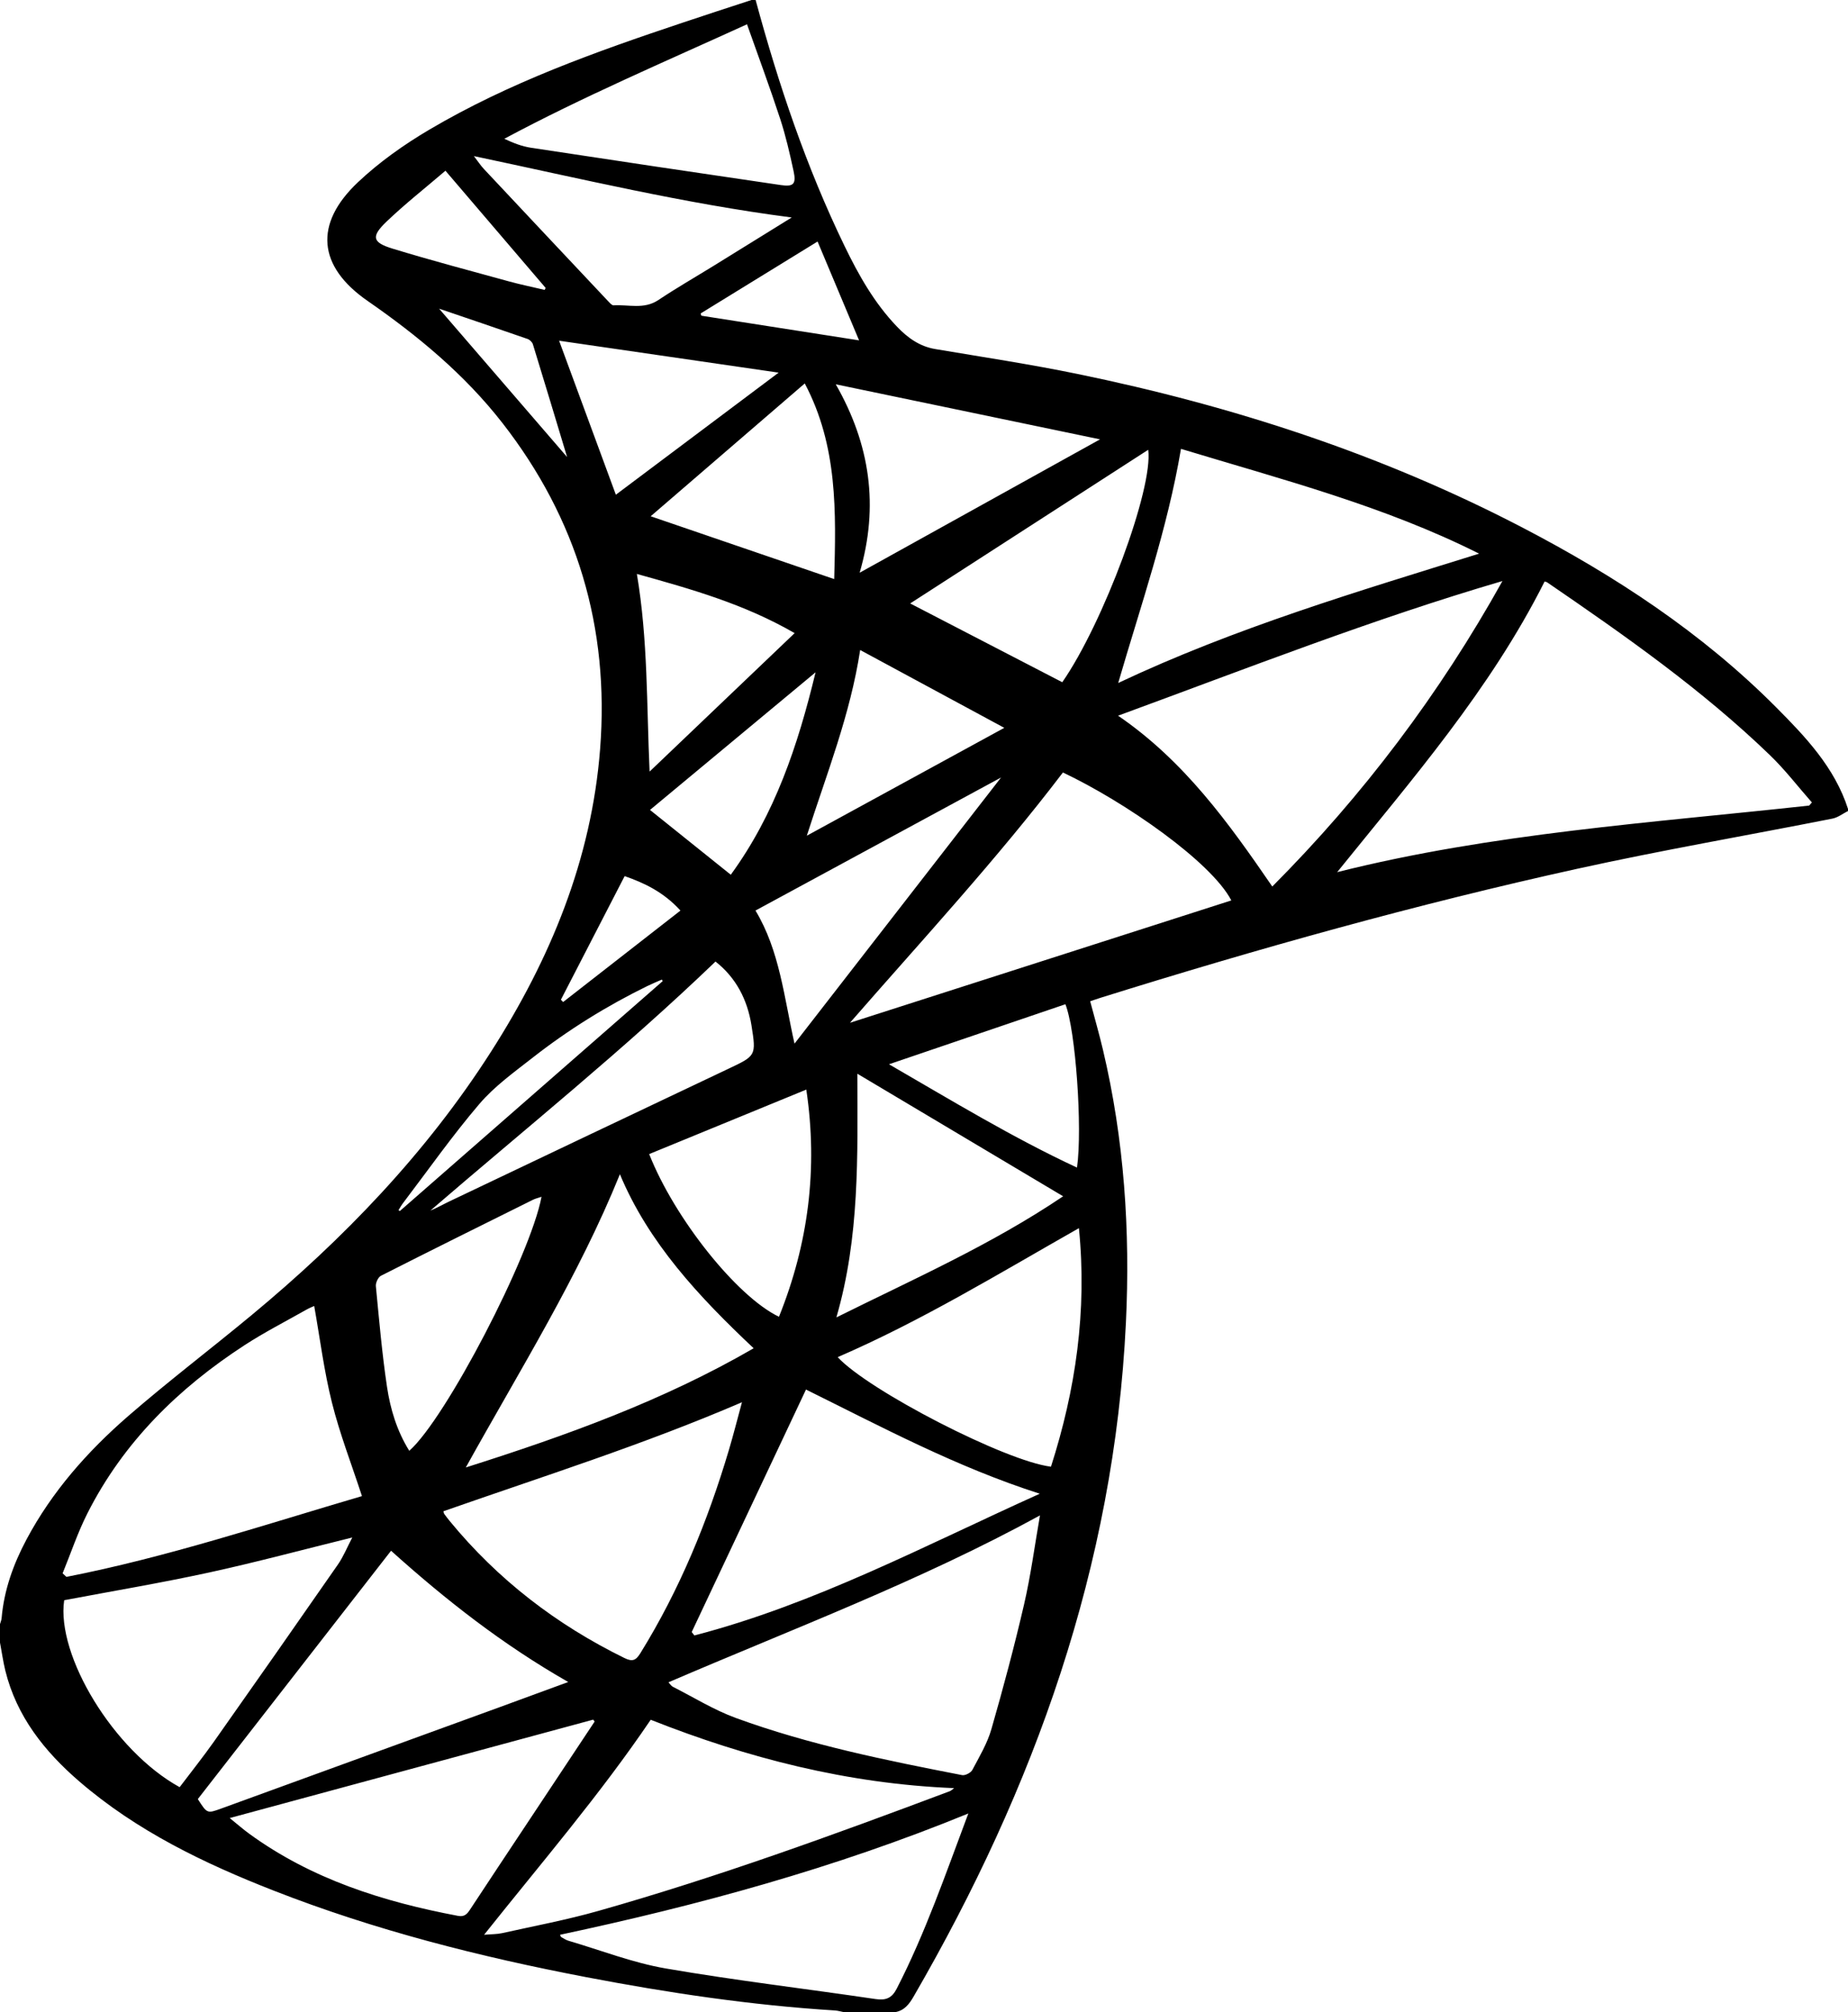<?xml version="1.0" encoding="utf-8"?>
<!-- Generator: Adobe Illustrator 26.0.2, SVG Export Plug-In . SVG Version: 6.00 Build 0)  -->
<svg version="1.1" id="Layer_1" xmlns="http://www.w3.org/2000/svg" xmlns:xlink="http://www.w3.org/1999/xlink" x="0px" y="0px"
	 viewBox="0 0 900 980" style="enable-background:new 0 0 900 980;" xml:space="preserve">
<g>
	<path d="M900,395c-2.52,1.26-4.9,3.16-7.57,3.69c-41.45,8.2-83.13,15.37-124.38,24.46c-78.33,17.27-155.54,38.89-232.1,62.82
		c-1.57,0.49-3.12,1.05-5.02,1.69c2.12,7.98,4.36,15.75,6.22,23.61c10.36,43.76,13.33,88.18,11.18,132.98
		c-5.69,118.44-44.5,226.46-103.4,328.16c-2.18,3.76-4.5,6.77-8.95,7.58c-8.33,0-16.67,0-25,0c-1.46-0.28-2.9-0.73-4.37-0.82
		c-40.76-2.53-81.05-8.56-121.11-16.22c-51.85-9.92-102.89-22.85-152.13-42.12c-34.06-13.33-66.83-29.11-94.81-53.26
		c-16.93-14.62-30.47-31.64-35.97-53.92C1.5,809.16,0.86,804.55,0,800c0-3,0-6,0-9c0.27-0.95,0.69-1.89,0.78-2.86
		c1.17-13.67,5.7-26.28,12.08-38.28c12.46-23.43,29.8-43.01,49.62-60.22c19.48-16.91,40.06-32.55,59.93-49.02
		c45.02-37.31,85.21-79.07,116.82-128.55c28.8-45.08,48.85-93.4,53.04-147.35c4.58-59.02-11.18-112-47.6-158.73
		c-18.42-23.63-41.15-42.45-65.67-59.45c-24.27-16.83-26.16-37.49-4.72-57.74c10.42-9.84,22.46-18.37,34.84-25.67
		c38.75-22.87,80.93-37.91,123.41-52.11C343.67,7.27,354.84,3.66,366,0c0.67,0,1.33,0,2,0c11.14,41.17,24.72,81.47,43.35,119.91
		c6.83,14.1,14.52,27.75,25.5,39.19c5.14,5.36,10.92,9.61,18.59,10.9c23.13,3.9,46.34,7.41,69.31,12.13
		c75.46,15.52,148.2,39.13,216.71,74.82c45.11,23.5,87.35,51.18,123.42,87.41c14.44,14.51,28.62,29.41,35.13,49.63
		C900,394.33,900,394.67,900,395z M881.09,392.34c0.44-0.51,0.88-1.01,1.32-1.52c-6.77-7.69-13.04-15.9-20.39-22.99
		c-33.08-31.94-70.6-58.23-108.41-84.12c-0.48-0.33-1.12-0.42-1.36-0.5c-26.47,52.69-64.71,96.53-101.03,141.56
		C726.69,405.79,804.14,400.76,881.09,392.34z M506.48,738.06c-58.55,32.05-120.22,55.16-180.94,81.29c0.95,1,1.41,1.8,2.1,2.15
		c10.19,5.17,20.04,11.31,30.7,15.21c35.74,13.06,72.96,20.61,110.22,27.84c1.49,0.29,4.25-1.14,4.98-2.52
		c3.42-6.45,7.27-12.89,9.27-19.83c5.79-20.12,11.2-40.38,15.92-60.78C502.02,767.21,503.92,752.66,506.48,738.06z M544.52,348.57
		c32.22,22.04,53.83,52.2,75.1,83.2c44.33-44.51,81.56-93.94,112.09-148.78C668.31,301.57,607.08,325.63,544.52,348.57z
		 M30.49,766.28c0.62,0.57,1.24,1.15,1.86,1.72c49.07-9.6,96.47-25.4,143.93-39.34c-5.08-15.55-10.81-30.3-14.62-45.53
		c-3.85-15.36-5.81-31.2-8.64-47.06c-0.76,0.35-2.27,0.92-3.66,1.71c-10.12,5.74-20.53,11.05-30.27,17.38
		c-32.2,20.95-58.96,47.21-76.49,81.84C37.84,746.39,34.49,756.5,30.49,766.28z M235.76,942.31c3.66-0.31,6.3-0.25,8.81-0.8
		c15.58-3.47,31.32-6.43,46.66-10.77c58.14-16.47,114.88-37.14,171.41-58.39c0.49-0.19,0.89-0.62,2.04-1.46
		c-51.99-2.11-100.76-14.68-147.78-33.3C292.22,874.04,263.68,907.24,235.76,942.31z M720.35,269.65
		c-46.23-23.25-96.02-36.12-145.2-51.04c-6.63,39.2-19.49,75.92-30.57,114.03C601.6,305.74,660.88,288.19,720.35,269.65z
		 M215.95,736.04c0.19,0.66,0.2,1.02,0.38,1.27c0.89,1.21,1.79,2.41,2.74,3.56c23.42,28.5,51.96,50.42,85.03,66.65
		c3.98,1.95,5.61,1.12,7.78-2.37c19.14-30.92,32.77-64.23,43.11-98.97c2.25-7.56,4.17-15.23,6.36-23.24
		C313.36,703.62,264.36,719.06,215.95,736.04z M96.34,876.22c4.54,7.09,4.54,7.1,11.34,4.63c45.16-16.44,90.33-32.87,135.48-49.33
		c10.86-3.96,21.7-7.96,33.58-12.32c-31.8-18.14-59.62-39.93-86.29-63.93C158.98,795.71,127.71,835.9,96.34,876.22z M392.53,676.76
		c-18.65,39.57-37.15,78.84-55.66,118.11c0.43,0.55,0.86,1.11,1.3,1.66c58.78-15.3,112.21-43.79,168.22-69.03
		C465.8,714.5,429.59,695.09,392.53,676.76z M517.66,376.23c-32.43,42.59-68.48,81.47-103.71,121.9
		c62.41-20.02,124.06-39.8,185.72-59.59C589.85,419.72,547.96,390.57,517.66,376.23z M87.49,870.42
		c5.66-7.49,11.38-14.65,16.66-22.12c20.25-28.71,40.4-57.49,60.44-86.35c2.65-3.82,4.42-8.25,6.97-13.13
		c-24.06,5.93-46.85,12.07-69.88,17.08c-23.21,5.05-46.66,8.98-70.42,13.47C27.32,806.26,55.34,852.73,87.49,870.42z M471.59,883.23
		c-65.15,26.69-131.42,44.71-198.84,59.08c0.25,0.53,0.31,0.96,0.54,1.09c1.15,0.66,2.28,1.44,3.53,1.81
		c15.76,4.64,31.28,10.72,47.37,13.5c33.92,5.85,68.16,9.87,102.23,14.91c5.07,0.75,7.94-0.5,10.29-5.05
		C450.61,941.56,460.43,912.94,471.59,883.23z M289.6,838.45c-0.23-0.31-0.47-0.61-0.7-0.92c-58.69,15.89-117.39,31.78-177.03,47.93
		c3.79,3.06,6.54,5.48,9.48,7.62c30.43,22.16,65.26,33.14,101.71,40.02c3.17,0.6,4.46-0.94,5.92-3.16
		c9.69-14.74,19.46-29.43,29.21-44.13C268.65,870.02,279.13,854.23,289.6,838.45z M301.9,571.9
		c-20.06,49.57-48.51,94.99-75.05,142.81c48.99-15.54,96.1-32.5,140.19-58.05C340.33,631.5,315.85,605.31,301.9,571.9z
		 M511.84,714.33c12.01-37.51,17.65-75.77,13.6-116.17c-39.14,22.23-76.84,45.25-117.48,62.82
		C423.04,677.31,489.88,711.73,511.84,714.33z M417.54,522.94c0.1,40.14,1.17,79.42-10.21,118.69
		c37.58-18.68,75.36-35.33,110.43-58.99C483.91,562.47,451.08,542.92,417.54,522.94z M363.8,11.83
		c-40.08,18.28-79.84,35.23-118.2,55.76c4.38,2.06,8.57,3.7,12.91,4.36c40.58,6.18,81.19,12.24,121.8,18.19
		c6.2,0.91,7.53-0.54,6.17-6.82c-1.86-8.59-3.82-17.21-6.56-25.55C374.92,42.51,369.32,27.45,363.8,11.83z M443.27,293.9
		c24.62,12.76,49.33,25.56,74.07,38.37c19.94-28.68,44.36-94.29,41.86-113.21C520.23,244.21,481.41,269.27,443.27,293.9z
		 M535.73,213.98c-43.11-8.98-85.44-17.8-128.7-26.81c16.74,29.31,21.11,59.32,11.63,91.77
		C458.09,257.06,496.46,235.77,535.73,213.98z M379.37,641.32c14.31-35.59,19.05-72.13,13.31-110.65
		c-26,10.67-51.27,21.04-76.52,31.41C328.48,593.35,358.83,631.48,379.37,641.32z M385.58,105.92
		c-52.52-6.79-103.02-18.97-154.79-29.89c2.03,2.63,3.29,4.58,4.85,6.25c20.14,21.49,40.32,42.95,60.51,64.39
		c0.78,0.82,1.82,2.09,2.68,2.04c7.28-0.45,14.79,2.1,21.77-2.56c8.7-5.81,17.8-11.04,26.72-16.54
		C359.88,121.85,372.42,114.07,385.58,105.92z M199.32,706.6c17.81-15.7,58.93-94.8,64.41-123.71c-1.55,0.53-2.95,0.84-4.2,1.46
		c-24.7,12.27-49.41,24.52-74.01,37c-1.37,0.7-2.62,3.42-2.47,5.06c1.58,16.37,3,32.77,5.42,49.02
		C190.1,686.24,193.25,696.82,199.32,706.6z M316.89,251.44c30.08,10.3,59.43,20.35,89.38,30.6c0.88-32.61,1.78-64.82-14.34-95.29
		C366.48,208.69,341.69,230.06,316.89,251.44z M386.94,508.29c33.83-43.6,67.18-86.56,100.59-129.62
		c-40.17,21.77-80.05,43.37-119.6,64.8C379.75,463.09,381.86,485.88,386.94,508.29z M348.46,468.31
		c-44.53,42.81-92.38,81.23-138.87,121.3c3.23-1.29,6.18-3.02,9.27-4.49c45.2-21.52,90.4-43.06,135.65-64.48
		c13.63-6.45,13.85-6.32,11.46-21.29C363.97,486.79,358.41,476.13,348.46,468.31z M379.2,181.49
		c-36.64-5.33-71.81-10.45-106.91-15.55c9.3,25.23,18.44,50.05,27.64,75.01C325.54,221.74,351.84,202.02,379.2,181.49z
		 M432.95,518.34c30.87,17.86,60.19,35.71,91.56,50.32c2.74-19.03-0.69-67.24-5.65-79.56C490.63,498.71,462.38,508.32,432.95,518.34
		z M310.16,279.53c5.43,32.07,4.72,63.64,6.2,96.26c23.92-22.83,47.03-44.9,70.64-67.43C362.54,294.21,336.68,286.92,310.16,279.53z
		 M418.91,316.58c-4.81,31.46-16.29,60.2-25.98,90.44c32.42-17.71,63.97-34.94,96.17-52.53
		C465.29,341.64,442.33,329.23,418.91,316.58z M397.19,327.44c-27.47,22.84-54.01,44.9-80.63,67.03
		c13.28,10.66,26.17,21,39.34,31.56C377.36,396.59,388.55,363.23,397.19,327.44z M216.94,83.15c-9.94,8.52-19.77,16.23-28.74,24.83
		c-7.57,7.26-6.9,10.11,3.03,13.13c18.74,5.72,37.7,10.74,56.6,15.93c5.76,1.58,11.63,2.78,17.45,4.16
		c0.14-0.33,0.28-0.66,0.43-0.99C249.72,121.51,233.74,102.81,216.94,83.15z M341.24,152.65c0.11,0.37,0.21,0.74,0.32,1.11
		c25.33,3.96,50.66,7.92,76.82,12.01c-6.95-16.54-13.52-32.19-20.21-48.14C378.76,129.56,360,141.1,341.24,152.65z M322.76,477.83
		c-0.15-0.24-0.3-0.49-0.45-0.73c-2.38,1.05-4.79,2.03-7.13,3.18c-19.8,9.7-38.45,21.29-55.8,34.87
		c-9.02,7.06-18.57,13.91-25.92,22.52c-13.17,15.43-24.88,32.11-37.18,48.29c-0.82,1.07-1.47,2.27-2.2,3.41
		c0.21,0.16,0.42,0.31,0.64,0.47C237.39,552.49,280.07,515.16,322.76,477.83z M304.21,426.7c-10.62,20.6-20.83,40.39-31.04,60.19
		c0.36,0.38,0.72,0.76,1.08,1.14c18.92-14.75,37.83-29.5,57.14-44.55C323.09,434.36,313.6,429.97,304.21,426.7z M213.85,150.34
		c20.32,23.55,41.22,47.78,62.33,72.25c-5.55-18.4-11.04-36.67-16.65-54.9c-0.33-1.06-1.55-2.24-2.62-2.61
		C242.19,159.95,227.42,154.96,213.85,150.34z"/>
</g>
</svg>
